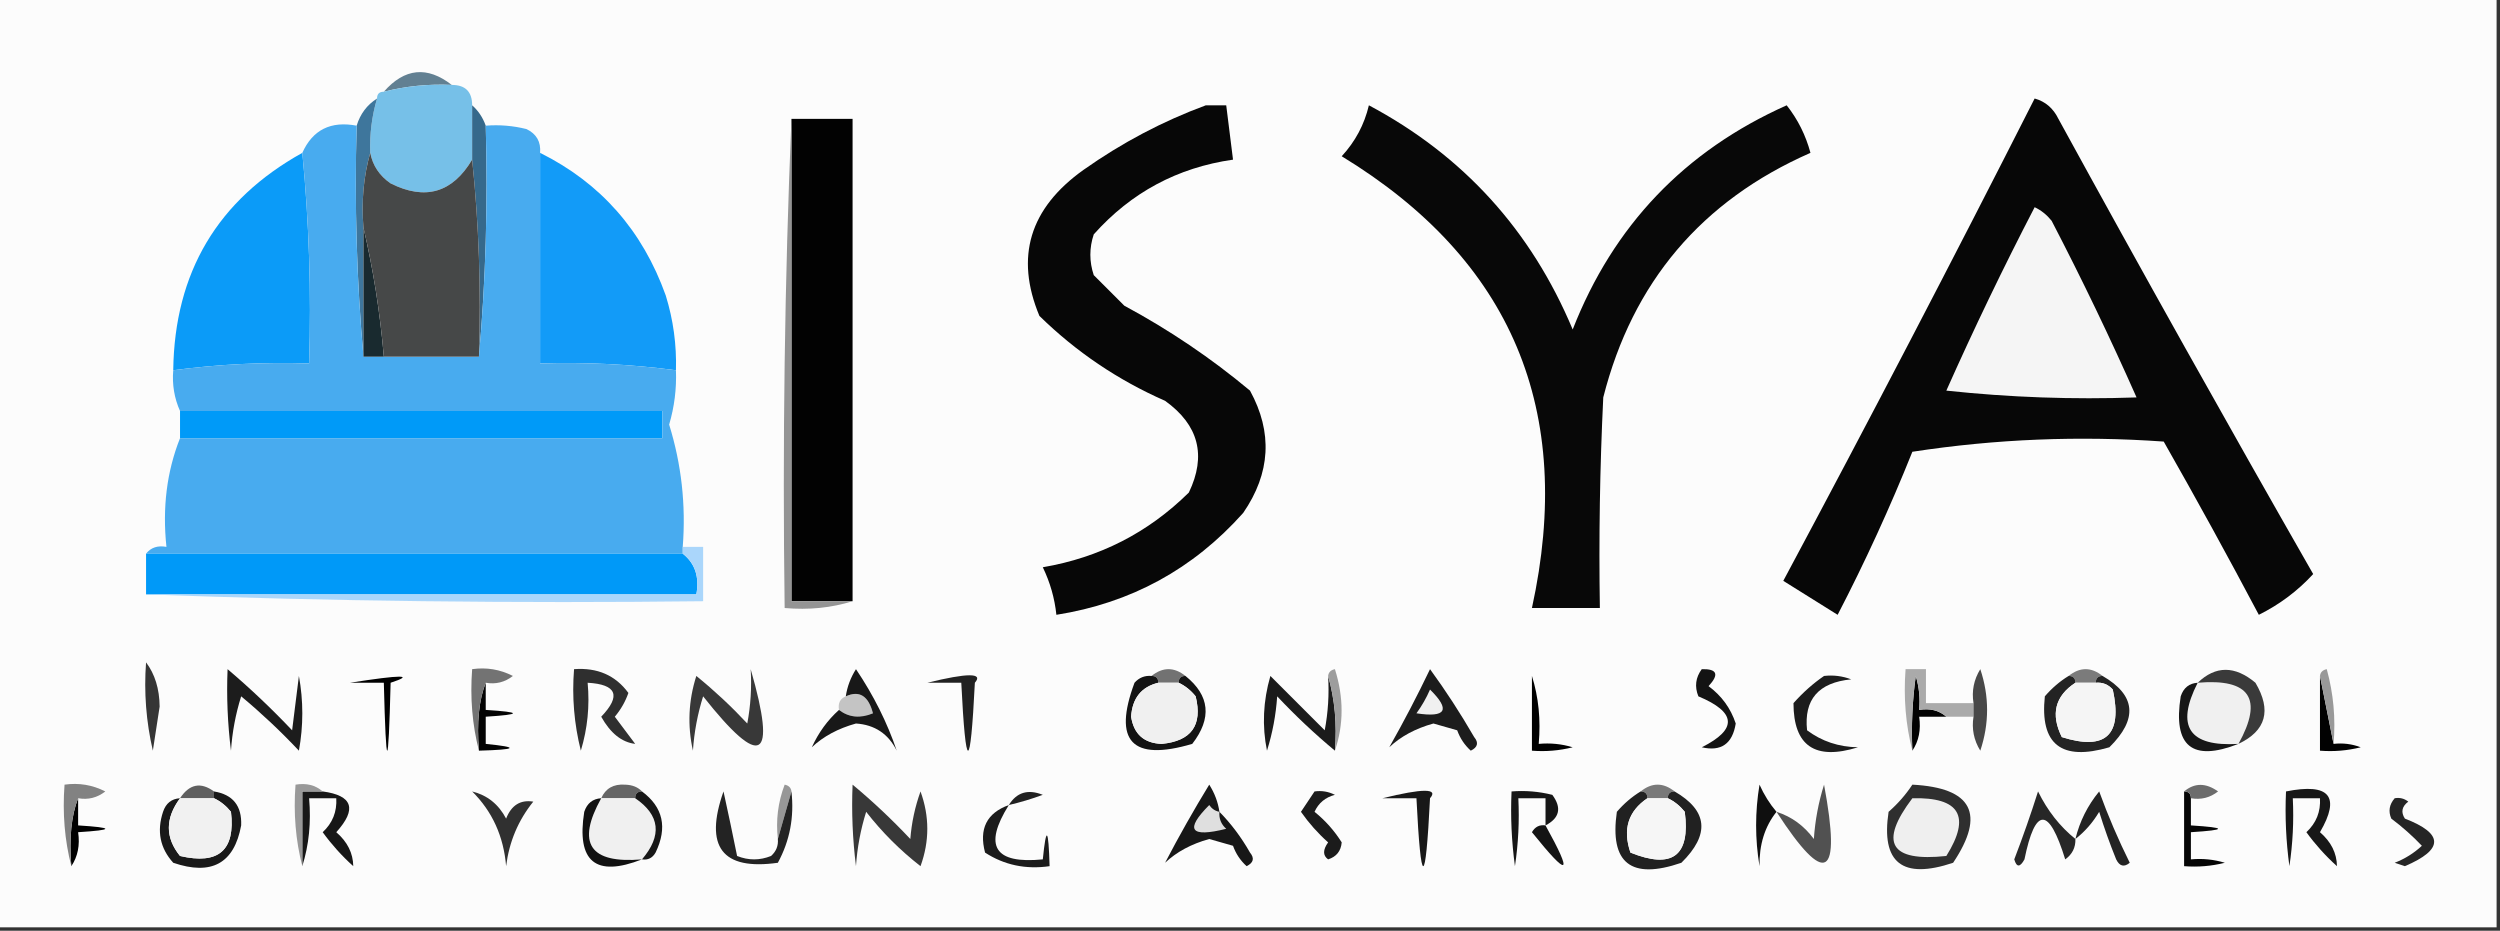 <?xml version="1.0" encoding="UTF-8"?>
<!DOCTYPE svg PUBLIC "-//W3C//DTD SVG 1.1//EN" "http://www.w3.org/Graphics/SVG/1.1/DTD/svg11.dtd">
<svg xmlns="http://www.w3.org/2000/svg" version="1.1" width="368px" height="137px" style="shape-rendering:geometricPrecision; text-rendering:geometricPrecision; image-rendering:optimizeQuality; fill-rule:evenodd; clip-rule:evenodd" xmlns:xlink="http://www.w3.org/1999/xlink">
<rect width="100%" height="100%" fill="#333333" stroke="none"/>
<g><path style="opacity:1" fill="#fcfcfc" d="M -0.5,-0.5 C 122.167,-0.5 244.833,-0.5 367.5,-0.5C 367.5,45.167 367.5,90.833 367.5,136.5C 244.833,136.5 122.167,136.5 -0.5,136.5C -0.5,90.833 -0.5,45.167 -0.5,-0.5 Z"/></g>
<g><path style="opacity:1" fill="#628092" d="M 66.5,12.5 C 63.098,12.342 59.764,12.676 56.5,13.5C 59.552,10.021 62.886,9.687 66.5,12.5 Z"/></g>
<g><path style="opacity:1" fill="#76c0e8" d="M 66.5,12.5 C 68.5,12.5 69.5,13.5 69.5,15.5C 69.5,18.167 69.5,20.833 69.5,23.5C 66.594,28.382 62.594,29.549 57.5,27C 55.859,25.871 54.859,24.371 54.5,22.5C 54.401,19.763 54.735,17.096 55.5,14.5C 55.5,13.833 55.833,13.5 56.5,13.5C 59.764,12.676 63.098,12.342 66.5,12.5 Z"/></g>
<g><path style="opacity:1" fill="#070707" d="M 299.5,14.5 C 301.074,14.937 302.241,15.937 303,17.5C 315.3,39.961 327.8,62.294 340.5,84.5C 338.23,86.975 335.563,88.975 332.5,90.5C 327.96,81.92 323.294,73.42 318.5,65C 306.104,64.118 293.77,64.618 281.5,66.5C 278.213,74.704 274.546,82.704 270.5,90.5C 267.833,88.833 265.167,87.167 262.5,85.5C 275.101,61.964 287.435,38.297 299.5,14.5 Z"/></g>
<g><path style="opacity:1" fill="#070707" d="M 177.5,15.5 C 178.5,15.5 179.5,15.5 180.5,15.5C 180.833,18.167 181.167,20.833 181.5,23.5C 173.332,24.668 166.498,28.334 161,34.5C 160.333,36.5 160.333,38.5 161,40.5C 162.5,42 164,43.5 165.5,45C 172.099,48.548 178.265,52.714 184,57.5C 187.366,63.641 187.032,69.641 183,75.5C 175.632,83.768 166.465,88.768 155.5,90.5C 155.244,88.063 154.577,85.729 153.5,83.5C 161.855,82.073 169.022,78.406 175,72.5C 177.618,67.054 176.451,62.554 171.5,59C 164.556,55.947 158.389,51.781 153,46.5C 149.388,37.824 151.555,30.657 159.5,25C 165.15,21.01 171.15,17.843 177.5,15.5 Z"/></g>
<g><path style="opacity:1" fill="#080808" d="M 201.5,15.5 C 215.379,22.89 225.379,33.89 231.5,48.5C 237.485,33.203 247.985,22.203 263,15.5C 264.64,17.579 265.806,19.912 266.5,22.5C 250.48,29.54 240.313,41.54 236,58.5C 235.5,68.828 235.334,79.161 235.5,89.5C 232.167,89.5 228.833,89.5 225.5,89.5C 231.862,60.421 222.528,38.255 197.5,23C 199.494,20.843 200.828,18.343 201.5,15.5 Z"/></g>
<g><path style="opacity:1" fill="#020202" d="M 116.5,17.5 C 119.5,17.5 122.5,17.5 125.5,17.5C 125.5,41.167 125.5,64.833 125.5,88.5C 122.5,88.5 119.5,88.5 116.5,88.5C 116.5,64.833 116.5,41.167 116.5,17.5 Z"/></g>
<g><path style="opacity:1" fill="#0b9bf8" d="M 44.5,22.5 C 45.494,32.653 45.828,42.986 45.5,53.5C 38.789,53.287 32.123,53.62 25.5,54.5C 25.694,40.101 32.028,29.434 44.5,22.5 Z"/></g>
<g><path style="opacity:1" fill="#129bf8" d="M 79.5,22.5 C 88.413,26.934 94.58,33.934 98,43.5C 99.108,47.086 99.608,50.753 99.5,54.5C 92.877,53.62 86.21,53.287 79.5,53.5C 79.5,43.167 79.5,32.833 79.5,22.5 Z"/></g>
<g><path style="opacity:1" fill="#3e769c" d="M 55.5,14.5 C 54.735,17.096 54.401,19.763 54.5,22.5C 53.518,25.962 53.185,29.629 53.5,33.5C 53.5,39.833 53.5,46.167 53.5,52.5C 52.505,41.346 52.172,30.012 52.5,18.5C 53.026,16.77 54.026,15.436 55.5,14.5 Z"/></g>
<g><path style="opacity:1" fill="#36698b" d="M 69.5,15.5 C 70.401,16.291 71.068,17.291 71.5,18.5C 71.828,30.012 71.495,41.346 70.5,52.5C 70.827,42.652 70.494,32.986 69.5,23.5C 69.5,20.833 69.5,18.167 69.5,15.5 Z"/></g>
<g><path style="opacity:1" fill="#f5f5f5" d="M 299.5,30.5 C 300.458,30.953 301.292,31.619 302,32.5C 306.472,41.108 310.639,49.775 314.5,58.5C 305.143,58.832 295.81,58.498 286.5,57.5C 290.575,48.352 294.908,39.352 299.5,30.5 Z"/></g>
<g><path style="opacity:1" fill="#009af8" d="M 26.5,60.5 C 50.167,60.5 73.833,60.5 97.5,60.5C 97.5,61.833 97.5,63.167 97.5,64.5C 73.833,64.5 50.167,64.5 26.5,64.5C 26.5,63.167 26.5,61.833 26.5,60.5 Z"/></g>
<g><path style="opacity:1" fill="#949494" d="M 116.5,17.5 C 116.5,41.167 116.5,64.833 116.5,88.5C 119.5,88.5 122.5,88.5 125.5,88.5C 122.375,89.479 119.042,89.813 115.5,89.5C 115.169,65.328 115.502,41.328 116.5,17.5 Z"/></g>
<g><path style="opacity:1" fill="#48abef" d="M 52.5,18.5 C 52.172,30.012 52.505,41.346 53.5,52.5C 54.5,52.5 55.5,52.5 56.5,52.5C 61.167,52.5 65.833,52.5 70.5,52.5C 71.495,41.346 71.828,30.012 71.5,18.5C 73.527,18.338 75.527,18.505 77.5,19C 78.973,19.71 79.64,20.876 79.5,22.5C 79.5,32.833 79.5,43.167 79.5,53.5C 86.21,53.287 92.877,53.62 99.5,54.5C 99.603,57.219 99.269,59.885 98.5,62.5C 100.313,68.342 100.98,74.342 100.5,80.5C 100.5,80.833 100.5,81.167 100.5,81.5C 74.167,81.5 47.833,81.5 21.5,81.5C 22.209,80.596 23.209,80.263 24.5,80.5C 23.887,74.729 24.554,69.396 26.5,64.5C 50.167,64.5 73.833,64.5 97.5,64.5C 97.5,63.167 97.5,61.833 97.5,60.5C 73.833,60.5 50.167,60.5 26.5,60.5C 25.659,58.621 25.325,56.621 25.5,54.5C 32.123,53.62 38.789,53.287 45.5,53.5C 45.828,42.986 45.494,32.653 44.5,22.5C 46.026,19.107 48.693,17.774 52.5,18.5 Z"/></g>
<g><path style="opacity:1" fill="#192a2f" d="M 53.5,33.5 C 54.939,39.636 55.939,45.97 56.5,52.5C 55.5,52.5 54.5,52.5 53.5,52.5C 53.5,46.167 53.5,39.833 53.5,33.5 Z"/></g>
<g><path style="opacity:1" fill="#464848" d="M 54.5,22.5 C 54.859,24.371 55.859,25.871 57.5,27C 62.594,29.549 66.594,28.382 69.5,23.5C 70.494,32.986 70.827,42.652 70.5,52.5C 65.833,52.5 61.167,52.5 56.5,52.5C 55.939,45.97 54.939,39.636 53.5,33.5C 53.185,29.629 53.518,25.962 54.5,22.5 Z"/></g>
<g><path style="opacity:1" fill="#0099f8" d="M 21.5,81.5 C 47.833,81.5 74.167,81.5 100.5,81.5C 102.308,82.918 102.975,84.918 102.5,87.5C 75.5,87.5 48.5,87.5 21.5,87.5C 21.5,85.5 21.5,83.5 21.5,81.5 Z"/></g>
<g><path style="opacity:1" fill="#aad6fb" d="M 100.5,81.5 C 100.5,81.167 100.5,80.833 100.5,80.5C 101.5,80.5 102.5,80.5 103.5,80.5C 103.5,83.167 103.5,85.833 103.5,88.5C 75.995,88.831 48.662,88.498 21.5,87.5C 48.5,87.5 75.5,87.5 102.5,87.5C 102.975,84.918 102.308,82.918 100.5,81.5 Z"/></g>
<g><path style="opacity:1" fill="#727272" d="M 169.5,99.5 C 171.167,98.167 172.833,98.167 174.5,99.5C 173.833,99.5 173.5,99.833 173.5,100.5C 172.5,100.5 171.5,100.5 170.5,100.5C 170.5,99.833 170.167,99.5 169.5,99.5 Z"/></g>
<g><path style="opacity:1" fill="#7b7b7b" d="M 304.5,99.5 C 306.167,98.167 307.833,98.167 309.5,99.5C 308.833,99.5 308.5,99.833 308.5,100.5C 307.5,100.5 306.5,100.5 305.5,100.5C 305.5,99.833 305.167,99.5 304.5,99.5 Z"/></g>
<g><path style="opacity:1" fill="#353535" d="M 21.5,97.5 C 22.8,99.223 23.467,101.39 23.5,104C 23.167,106.167 22.833,108.333 22.5,110.5C 21.508,106.217 21.174,101.884 21.5,97.5 Z"/></g>
<g><path style="opacity:1" fill="#000000" d="M 51.5,100.5 C 59.148,99.307 61.148,99.307 57.5,100.5C 57.167,113.833 56.833,113.833 56.5,100.5C 54.833,100.5 53.167,100.5 51.5,100.5 Z"/></g>
<g><path style="opacity:1" fill="#030303" d="M 71.5,100.5 C 71.5,101.833 71.5,103.167 71.5,104.5C 76.833,104.833 76.833,105.167 71.5,105.5C 71.5,106.833 71.5,108.167 71.5,109.5C 76.5,110.003 76.167,110.336 70.5,110.5C 70.163,106.379 70.496,103.045 71.5,100.5 Z"/></g>
<g><path style="opacity:1" fill="#2f2f2f" d="M 84.5,98.5 C 87.937,98.245 90.604,99.412 92.5,102C 92.05,103.285 91.383,104.452 90.5,105.5C 91.5,106.833 92.5,108.167 93.5,109.5C 91.522,109.262 89.855,107.929 88.5,105.5C 91.456,102.411 90.79,100.744 86.5,100.5C 86.82,103.898 86.487,107.232 85.5,110.5C 84.509,106.555 84.176,102.555 84.5,98.5 Z"/></g>
<g><path style="opacity:1" fill="#383838" d="M 110.5,98.5 C 114.397,112.003 112.063,113.336 103.5,102.5C 102.682,105.107 102.182,107.774 102,110.5C 101.175,106.789 101.341,103.122 102.5,99.5C 105.151,101.65 107.651,103.983 110,106.5C 110.497,103.854 110.664,101.187 110.5,98.5 Z"/></g>
<g><path style="opacity:1" fill="#1b1b1b" d="M 195.5,99.5 C 196.482,102.962 196.815,106.629 196.5,110.5C 193.536,108.038 190.703,105.371 188,102.5C 187.818,105.226 187.318,107.893 186.5,110.5C 185.762,106.871 185.929,103.204 187,99.5C 189.667,102.167 192.333,104.833 195,107.5C 195.497,104.854 195.664,102.187 195.5,99.5 Z"/></g>
<g><path style="opacity:1" fill="#000000" d="M 225.5,99.5 C 226.479,102.625 226.813,105.958 226.5,109.5C 228.199,109.34 229.866,109.506 231.5,110C 229.527,110.495 227.527,110.662 225.5,110.5C 225.5,106.833 225.5,103.167 225.5,99.5 Z"/></g>
<g><path style="opacity:1" fill="#020202" d="M 286.5,105.5 C 285.167,105.5 283.833,105.5 282.5,105.5C 282.784,107.415 282.451,109.081 281.5,110.5C 281.335,106.818 281.501,103.152 282,99.5C 282.494,101.134 282.66,102.801 282.5,104.5C 284.099,104.232 285.432,104.566 286.5,105.5 Z"/></g>
<g><path style="opacity:1" fill="#010101" d="M 341.5,99.5 C 342.167,102.833 342.833,106.167 343.5,109.5C 344.873,109.343 346.207,109.51 347.5,110C 345.527,110.495 343.527,110.662 341.5,110.5C 341.5,106.833 341.5,103.167 341.5,99.5 Z"/></g>
<g><path style="opacity:1" fill="#1c1c1c" d="M 33.5,98.5 C 36.797,101.296 39.964,104.296 43,107.5C 43.333,104.833 43.667,102.167 44,99.5C 44.667,103.167 44.667,106.833 44,110.5C 41.318,107.65 38.484,104.984 35.5,102.5C 34.682,105.107 34.182,107.774 34,110.5C 33.501,106.514 33.334,102.514 33.5,98.5 Z"/></g>
<g><path style="opacity:1" fill="#737373" d="M 71.5,100.5 C 70.496,103.045 70.163,106.379 70.5,110.5C 69.517,106.702 69.183,102.702 69.5,98.5C 71.604,98.201 73.604,98.534 75.5,99.5C 74.311,100.429 72.978,100.762 71.5,100.5 Z"/></g>
<g><path style="opacity:1" fill="#212121" d="M 136.5,100.5 C 142.453,99.038 144.787,99.038 143.5,100.5C 142.833,113.833 142.167,113.833 141.5,100.5C 139.833,100.5 138.167,100.5 136.5,100.5 Z"/></g>
<g><path style="opacity:1" fill="#f0f0f0" d="M 323.5,100.5 C 331.195,99.849 333.195,102.849 329.5,109.5C 322.223,109.94 320.223,106.94 323.5,100.5 Z"/></g>
<g><path style="opacity:1" fill="#aaaaaa" d="M 290.5,103.5 C 290.5,104.167 290.5,104.833 290.5,105.5C 289.167,105.5 287.833,105.5 286.5,105.5C 285.432,104.566 284.099,104.232 282.5,104.5C 282.66,102.801 282.494,101.134 282,99.5C 281.501,103.152 281.335,106.818 281.5,110.5C 280.517,106.702 280.183,102.702 280.5,98.5C 281.5,98.5 282.5,98.5 283.5,98.5C 283.5,100.167 283.5,101.833 283.5,103.5C 285.833,103.5 288.167,103.5 290.5,103.5 Z"/></g>
<g><path style="opacity:1" fill="#3a3a3a" d="M 329.5,109.5 C 333.195,102.849 331.195,99.849 323.5,100.5C 326.142,97.966 328.976,97.966 332,100.5C 334.404,104.565 333.571,107.565 329.5,109.5 Z"/></g>
<g><path style="opacity:1" fill="#c4c4c4" d="M 123.5,104.5 C 123.328,103.508 123.662,102.842 124.5,102.5C 126.501,101.59 127.835,102.423 128.5,105C 126.613,105.78 124.946,105.613 123.5,104.5 Z"/></g>
<g><path style="opacity:1" fill="#131313" d="M 169.5,99.5 C 170.167,99.5 170.5,99.833 170.5,100.5C 168.01,101.108 166.676,102.775 166.5,105.5C 166.899,108.065 168.399,109.399 171,109.5C 175.375,109.08 177.042,106.747 176,102.5C 175.292,101.619 174.458,100.953 173.5,100.5C 173.5,99.833 173.833,99.5 174.5,99.5C 178.088,102.389 178.421,105.722 175.5,109.5C 166.62,112.121 163.787,109.121 167,100.5C 167.671,99.748 168.504,99.414 169.5,99.5 Z"/></g>
<g><path style="opacity:1" fill="#f0f0f0" d="M 170.5,100.5 C 171.5,100.5 172.5,100.5 173.5,100.5C 174.458,100.953 175.292,101.619 176,102.5C 177.042,106.747 175.375,109.08 171,109.5C 168.399,109.399 166.899,108.065 166.5,105.5C 166.676,102.775 168.01,101.108 170.5,100.5 Z"/></g>
<g><path style="opacity:1" fill="#484848" d="M 290.5,105.5 C 290.5,104.833 290.5,104.167 290.5,103.5C 290.215,101.712 290.548,100.045 291.5,98.5C 292.833,102.5 292.833,106.5 291.5,110.5C 290.548,108.955 290.215,107.288 290.5,105.5 Z"/></g>
<g><path style="opacity:1" fill="#999999" d="M 341.5,99.5 C 341.56,98.957 341.893,98.624 342.5,98.5C 343.489,102.107 343.823,105.774 343.5,109.5C 342.833,106.167 342.167,102.833 341.5,99.5 Z"/></g>
<g><path style="opacity:1" fill="#131313" d="M 250.5,98.5 C 252.765,98.441 253.098,99.274 251.5,101C 253.422,102.419 254.755,104.253 255.5,106.5C 255.02,109.492 253.353,110.659 250.5,110C 255.786,107.349 255.619,104.849 250,102.5C 249.421,101.072 249.588,99.738 250.5,98.5 Z"/></g>
<g><path style="opacity:1" fill="#161616" d="M 323.5,100.5 C 320.223,106.94 322.223,109.94 329.5,109.5C 322.671,112.176 319.837,109.843 321,102.5C 321.417,101.244 322.25,100.577 323.5,100.5 Z"/></g>
<g><path style="opacity:1" fill="#181818" d="M 123.5,104.5 C 124.946,105.613 126.613,105.78 128.5,105C 127.835,102.423 126.501,101.59 124.5,102.5C 124.709,101.078 125.209,99.745 126,98.5C 128.6,102.367 130.6,106.367 132,110.5C 130.761,108.018 128.761,106.685 126,106.5C 123.351,107.237 121.185,108.404 119.5,110C 120.488,107.833 121.821,106 123.5,104.5 Z"/></g>
<g><path style="opacity:1" fill="#1c1c1c" d="M 210.5,98.5 C 212.804,101.658 214.97,104.991 217,108.5C 217.688,109.332 217.521,109.998 216.5,110.5C 215.585,109.672 214.919,108.672 214.5,107.5C 213.333,107.167 212.167,106.833 211,106.5C 208.351,107.237 206.185,108.404 204.5,110C 206.64,106.219 208.64,102.385 210.5,98.5 Z"/></g>
<g><path style="opacity:1" fill="#f0f0f0" d="M 210.5,101.5 C 213.548,104.504 212.882,105.67 208.5,105C 209.305,103.887 209.972,102.721 210.5,101.5 Z"/></g>
<g><path style="opacity:1" fill="#1c1c1c" d="M 268.5,99.5 C 269.873,99.343 271.207,99.51 272.5,100C 267.686,100.466 265.519,102.966 266,107.5C 268.166,109.121 270.666,109.955 273.5,110C 267.172,111.971 264.006,109.805 264,103.5C 265.397,101.93 266.897,100.596 268.5,99.5 Z"/></g>
<g><path style="opacity:1" fill="#9d9d9d" d="M 195.5,99.5 C 195.56,98.957 195.893,98.624 196.5,98.5C 197.809,102.649 197.809,106.649 196.5,110.5C 196.815,106.629 196.482,102.962 195.5,99.5 Z"/></g>
<g><path style="opacity:1" fill="#232323" d="M 304.5,99.5 C 305.167,99.5 305.5,99.833 305.5,100.5C 302.498,102.468 301.832,105.135 303.5,108.5C 309.962,110.54 312.462,108.206 311,101.5C 310.329,100.748 309.496,100.414 308.5,100.5C 308.5,99.833 308.833,99.5 309.5,99.5C 314.399,102.334 314.733,105.834 310.5,110C 303.421,112.071 300.254,109.571 301,102.5C 302.039,101.29 303.206,100.29 304.5,99.5 Z"/></g>
<g><path style="opacity:1" fill="#f5f5f5" d="M 305.5,100.5 C 306.5,100.5 307.5,100.5 308.5,100.5C 309.496,100.414 310.329,100.748 311,101.5C 312.462,108.206 309.962,110.54 303.5,108.5C 301.832,105.135 302.498,102.468 305.5,100.5 Z"/></g>
<g><path style="opacity:1" fill="#5f5f5f" d="M 31.5,116.5 C 31.5,116.833 31.5,117.167 31.5,117.5C 29.833,117.5 28.167,117.5 26.5,117.5C 27.879,115.403 29.545,115.07 31.5,116.5 Z"/></g>
<g><path style="opacity:1" fill="#656565" d="M 94.5,116.5 C 93.833,116.5 93.5,116.833 93.5,117.5C 91.833,117.5 90.167,117.5 88.5,117.5C 89.134,116.053 90.301,115.387 92,115.5C 93.07,115.528 93.903,115.861 94.5,116.5 Z"/></g>
<g><path style="opacity:1" fill="#797979" d="M 241.5,116.5 C 243.167,115.167 244.833,115.167 246.5,116.5C 245.833,116.5 245.5,116.833 245.5,117.5C 244.5,117.5 243.5,117.5 242.5,117.5C 242.5,116.833 242.167,116.5 241.5,116.5 Z"/></g>
<g><path style="opacity:1" fill="#000000" d="M 11.5,117.5 C 11.5,118.833 11.5,120.167 11.5,121.5C 16.833,121.833 16.833,122.167 11.5,122.5C 11.784,124.415 11.451,126.081 10.5,127.5C 10.163,123.379 10.496,120.045 11.5,117.5 Z"/></g>
<g><path style="opacity:1" fill="#212121" d="M 148.5,118.5 C 149.659,116.623 151.326,116.123 153.5,117C 151.846,117.608 150.179,118.108 148.5,118.5 Z"/></g>
<g><path style="opacity:1" fill="#181818" d="M 203.5,117.5 C 209.453,116.038 211.787,116.038 210.5,117.5C 209.833,130.833 209.167,130.833 208.5,117.5C 206.833,117.5 205.167,117.5 203.5,117.5 Z"/></g>
<g><path style="opacity:1" fill="#161616" d="M 227.5,121.5 C 227.5,120.167 227.5,118.833 227.5,117.5C 226.167,117.5 224.833,117.5 223.5,117.5C 223.665,120.85 223.498,124.183 223,127.5C 222.501,123.848 222.335,120.182 222.5,116.5C 224.527,116.338 226.527,116.505 228.5,117C 229.916,118.915 229.582,120.415 227.5,121.5 Z"/></g>
<g><path style="opacity:1" fill="#0f0f0f" d="M 261.5,119.5 C 259.78,121.658 258.947,124.325 259,127.5C 258.333,123.5 258.333,119.5 259,115.5C 259.662,116.984 260.496,118.317 261.5,119.5 Z"/></g>
<g><path style="opacity:1" fill="#050505" d="M 321.5,116.5 C 322.167,116.5 322.5,116.833 322.5,117.5C 322.5,118.833 322.5,120.167 322.5,121.5C 327.833,121.833 327.833,122.167 322.5,122.5C 322.5,123.833 322.5,125.167 322.5,126.5C 324.199,126.34 325.866,126.506 327.5,127C 325.527,127.495 323.527,127.662 321.5,127.5C 321.5,123.833 321.5,120.167 321.5,116.5 Z"/></g>
<g><path style="opacity:1" fill="#6c6c6c" d="M 321.5,116.5 C 323.035,115.212 324.701,115.212 326.5,116.5C 325.311,117.429 323.978,117.762 322.5,117.5C 322.5,116.833 322.167,116.5 321.5,116.5 Z"/></g>
<g><path style="opacity:1" fill="#171717" d="M 336.5,116.5 C 342.911,115.219 344.578,117.219 341.5,122.5C 343.139,123.916 343.973,125.583 344,127.5C 342.315,125.983 340.815,124.316 339.5,122.5C 340.95,121.15 341.617,119.484 341.5,117.5C 340.167,117.5 338.833,117.5 337.5,117.5C 337.665,120.85 337.498,124.183 337,127.5C 336.501,123.848 336.335,120.182 336.5,116.5 Z"/></g>
<g><path style="opacity:1" fill="#828282" d="M 11.5,117.5 C 10.496,120.045 10.163,123.379 10.5,127.5C 9.517,123.702 9.183,119.702 9.5,115.5C 11.604,115.201 13.604,115.534 15.5,116.5C 14.311,117.429 12.978,117.762 11.5,117.5 Z"/></g>
<g><path style="opacity:1" fill="#171717" d="M 47.5,116.5 C 51.919,117.09 52.586,119.09 49.5,122.5C 51.139,123.916 51.972,125.583 52,127.5C 50.315,125.983 48.815,124.316 47.5,122.5C 48.95,121.15 49.617,119.484 49.5,117.5C 48.167,117.5 46.833,117.5 45.5,117.5C 45.813,121.042 45.479,124.375 44.5,127.5C 44.5,123.833 44.5,120.167 44.5,116.5C 45.5,116.5 46.5,116.5 47.5,116.5 Z"/></g>
<g><path style="opacity:1" fill="#f0f0f0" d="M 88.5,117.5 C 90.167,117.5 91.833,117.5 93.5,117.5C 97.158,119.992 97.492,122.992 94.5,126.5C 86.805,127.151 84.805,124.151 88.5,117.5 Z"/></g>
<g><path style="opacity:1" fill="#979797" d="M 116.5,116.5 C 115.833,118.833 115.167,121.167 114.5,123.5C 114.187,120.753 114.52,118.086 115.5,115.5C 116.107,115.624 116.44,115.957 116.5,116.5 Z"/></g>
<g><path style="opacity:1" fill="#383838" d="M 125.5,115.5 C 128.464,117.962 131.297,120.629 134,123.5C 134.186,121.1 134.686,118.766 135.5,116.5C 136.833,120.167 136.833,123.833 135.5,127.5C 132.5,125.167 129.833,122.5 127.5,119.5C 126.682,122.107 126.182,124.774 126,127.5C 125.501,123.514 125.334,119.514 125.5,115.5 Z"/></g>
<g><path style="opacity:1" fill="#232323" d="M 305.5,123.5 C 306.128,120.91 307.295,118.577 309,116.5C 310.309,120.099 311.809,123.599 313.5,127C 312.668,127.688 312.002,127.521 311.5,126.5C 310.568,124.205 309.735,121.871 309,119.5C 308.051,121.093 306.885,122.426 305.5,123.5 Z"/></g>
<g><path style="opacity:1" fill="#999999" d="M 47.5,116.5 C 46.5,116.5 45.5,116.5 44.5,116.5C 44.5,120.167 44.5,123.833 44.5,127.5C 43.517,123.702 43.183,119.702 43.5,115.5C 45.099,115.232 46.432,115.566 47.5,116.5 Z"/></g>
<g><path style="opacity:1" fill="#171717" d="M 93.5,117.5 C 93.5,116.833 93.833,116.5 94.5,116.5C 97.614,118.814 98.281,121.814 96.5,125.5C 96.043,126.298 95.376,126.631 94.5,126.5C 97.492,122.992 97.158,119.992 93.5,117.5 Z"/></g>
<g><path style="opacity:1" fill="#212121" d="M 241.5,116.5 C 242.167,116.5 242.5,116.833 242.5,117.5C 239.668,119.407 238.834,122.073 240,125.5C 246.168,127.99 248.835,125.99 248,119.5C 247.292,118.619 246.458,117.953 245.5,117.5C 245.5,116.833 245.833,116.5 246.5,116.5C 251.399,119.334 251.733,122.834 247.5,127C 240.081,129.556 236.915,127.056 238,119.5C 239.039,118.29 240.206,117.29 241.5,116.5 Z"/></g>
<g><path style="opacity:1" fill="#f6f6f6" d="M 242.5,117.5 C 243.5,117.5 244.5,117.5 245.5,117.5C 246.458,117.953 247.292,118.619 248,119.5C 248.835,125.99 246.168,127.99 240,125.5C 238.834,122.073 239.668,119.407 242.5,117.5 Z"/></g>
<g><path style="opacity:1" fill="#2f2f2f" d="M 281.5,115.5 C 290.316,115.967 292.316,119.8 287.5,127C 280.026,129.508 276.859,127.008 278,119.5C 279.376,118.295 280.542,116.962 281.5,115.5 Z"/></g>
<g><path style="opacity:1" fill="#efefef" d="M 281.5,117.5 C 288.486,117.331 290.153,120.164 286.5,126C 278.208,126.89 276.542,124.057 281.5,117.5 Z"/></g>
<g><path style="opacity:1" fill="#252525" d="M 352.5,117.5 C 353.239,117.369 353.906,117.536 354.5,118C 353.549,118.718 353.383,119.551 354,120.5C 359.74,122.717 359.74,125.05 354,127.5C 353.5,127.333 353,127.167 352.5,127C 354.002,126.417 355.335,125.584 356.5,124.5C 355.135,123.059 353.635,121.726 352,120.5C 351.53,119.423 351.697,118.423 352.5,117.5 Z"/></g>
<g><path style="opacity:1" fill="#191919" d="M 31.5,117.5 C 31.5,117.167 31.5,116.833 31.5,116.5C 34.286,116.956 35.619,118.623 35.5,121.5C 34.474,127.097 31.141,128.93 25.5,127C 23.556,124.847 23.056,122.347 24,119.5C 24.417,118.244 25.25,117.577 26.5,117.5C 24.306,120.472 24.306,123.305 26.5,126C 32.167,127.328 34.667,125.161 34,119.5C 33.292,118.619 32.458,117.953 31.5,117.5 Z"/></g>
<g><path style="opacity:1" fill="#f1f1f1" d="M 26.5,117.5 C 28.167,117.5 29.833,117.5 31.5,117.5C 32.458,117.953 33.292,118.619 34,119.5C 34.667,125.161 32.167,127.328 26.5,126C 24.306,123.305 24.306,120.472 26.5,117.5 Z"/></g>
<g><path style="opacity:1" fill="#303030" d="M 69.5,116.5 C 71.729,117.055 73.395,118.389 74.5,120.5C 75.275,118.525 76.609,117.691 78.5,118C 76.282,120.75 74.949,123.917 74.5,127.5C 74.133,123.108 72.466,119.442 69.5,116.5 Z"/></g>
<g><path style="opacity:1" fill="#515151" d="M 261.5,119.5 C 263.716,120.203 265.549,121.536 267,123.5C 267.182,120.774 267.682,118.107 268.5,115.5C 271.088,129.347 268.754,130.681 261.5,119.5 Z"/></g>
<g><path style="opacity:1" fill="#171717" d="M 179.5,119.5 C 181.223,121.253 182.723,123.253 184,125.5C 184.688,126.332 184.521,126.998 183.5,127.5C 182.585,126.672 181.919,125.672 181.5,124.5C 180.333,124.167 179.167,123.833 178,123.5C 175.351,124.237 173.185,125.404 171.5,127C 173.54,123.086 175.707,119.252 178,115.5C 178.791,116.745 179.291,118.078 179.5,119.5 Z"/></g>
<g><path style="opacity:1" fill="#dfdfdf" d="M 179.5,119.5 C 179.414,120.496 179.748,121.329 180.5,122C 175.193,123.328 174.36,122.162 178,118.5C 178.383,119.056 178.883,119.389 179.5,119.5 Z"/></g>
<g><path style="opacity:1" fill="#1b1b1b" d="M 193.5,116.5 C 194.552,116.351 195.552,116.517 196.5,117C 195.09,117.368 194.09,118.201 193.5,119.5C 195.097,120.791 196.43,122.291 197.5,124C 197.387,125.28 196.72,126.113 195.5,126.5C 194.709,125.934 194.709,125.101 195.5,124C 194.004,122.669 192.671,121.169 191.5,119.5C 192.193,118.482 192.859,117.482 193.5,116.5 Z"/></g>
<g><path style="opacity:1" fill="#272727" d="M 305.5,123.5 C 305.539,124.756 305.039,125.756 304,126.5C 301.596,118.715 299.596,118.715 298,126.5C 297.346,127.696 296.846,127.696 296.5,126.5C 297.765,123.204 298.932,119.871 300,116.5C 301.391,119.336 303.224,121.669 305.5,123.5 Z"/></g>
<g><path style="opacity:1" fill="#141414" d="M 227.5,121.5 C 231.607,128.932 230.941,129.265 225.5,122.5C 225.957,121.702 226.624,121.369 227.5,121.5 Z"/></g>
<g><path style="opacity:1" fill="#111111" d="M 88.5,117.5 C 84.805,124.151 86.805,127.151 94.5,126.5C 87.671,129.176 84.838,126.843 86,119.5C 86.417,118.244 87.25,117.577 88.5,117.5 Z"/></g>
<g><path style="opacity:1" fill="#1b1b1b" d="M 148.5,118.5 C 144.712,124.54 146.378,127.206 153.5,126.5C 154.003,121.5 154.336,121.833 154.5,127.5C 150.993,128.006 147.826,127.34 145,125.5C 144.08,122.006 145.246,119.673 148.5,118.5 Z"/></g>
<g><path style="opacity:1" fill="#232323" d="M 114.5,123.5 C 115.167,121.167 115.833,118.833 116.5,116.5C 116.929,120.257 116.263,123.757 114.5,127C 106.296,128.159 103.629,124.659 106.5,116.5C 107.204,119.704 107.87,122.871 108.5,126C 110.167,126.667 111.833,126.667 113.5,126C 114.252,125.329 114.586,124.496 114.5,123.5 Z"/></g>
</svg>
